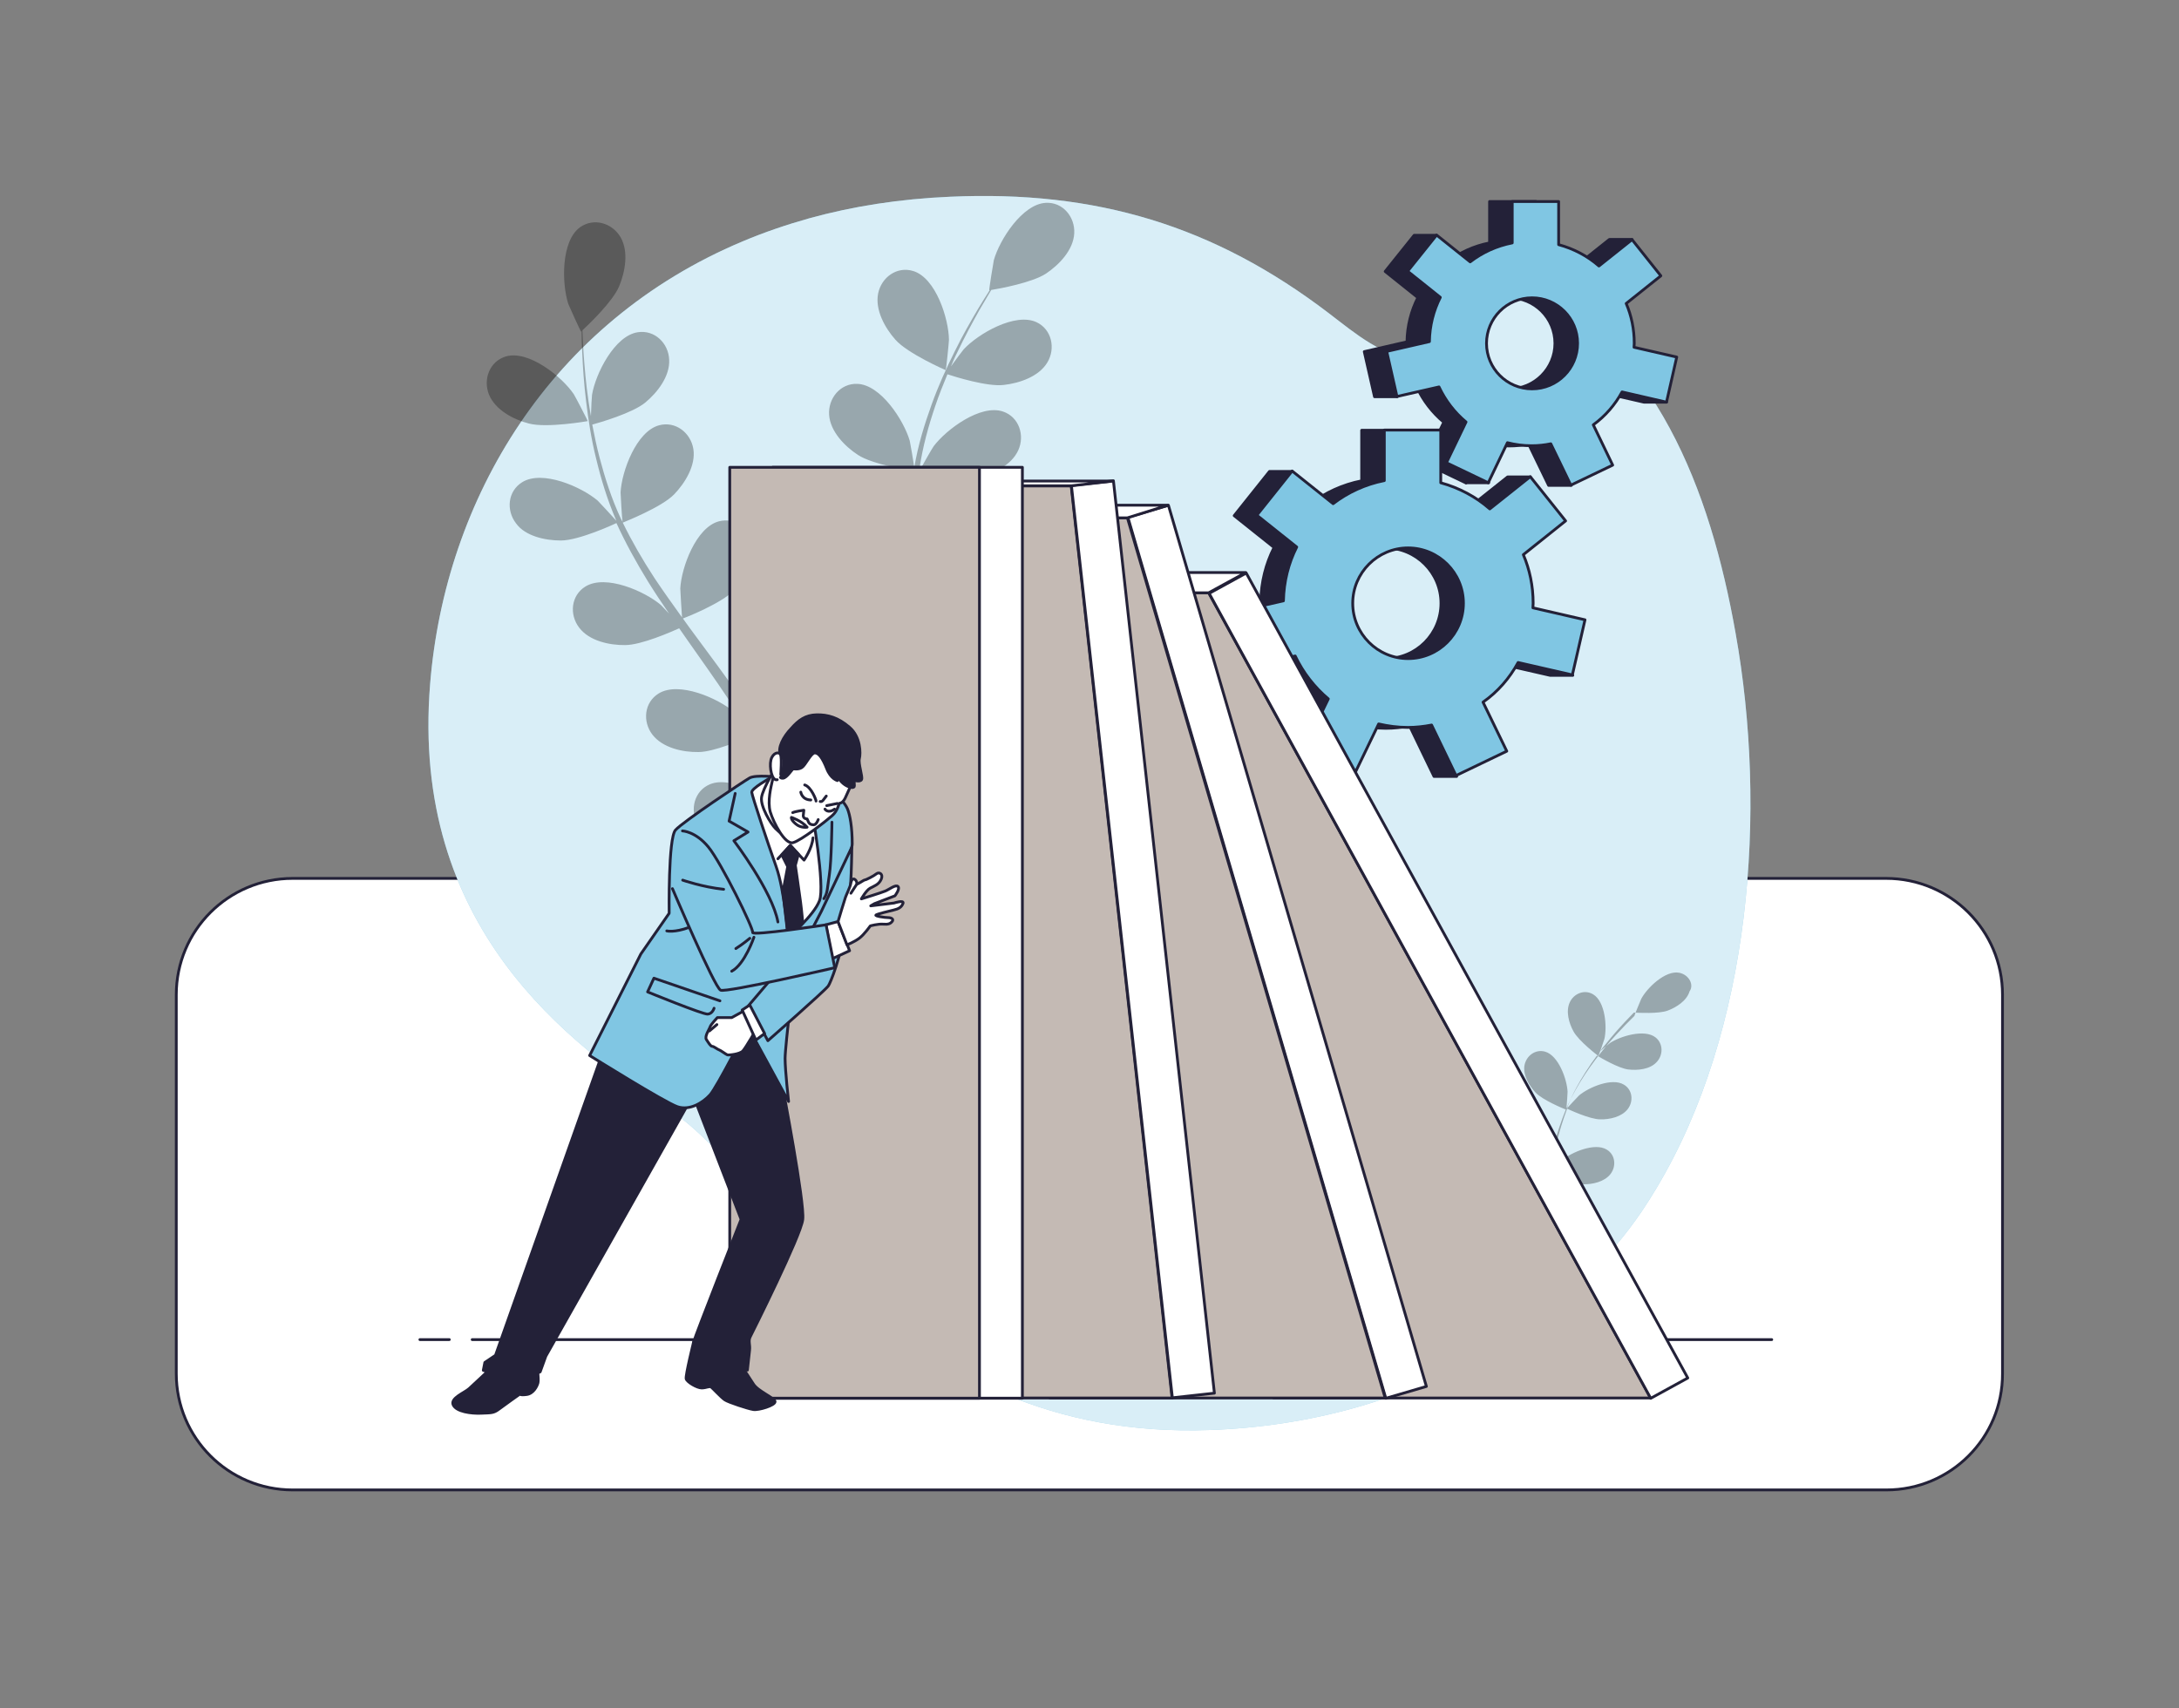 <?xml version="1.0" encoding="utf-8"?>
<!-- Generator: Adobe Illustrator 27.1.0, SVG Export Plug-In . SVG Version: 6.00 Build 0)  -->
<svg version="1.1" id="Capa_1" xmlns="http://www.w3.org/2000/svg" xmlns:xlink="http://www.w3.org/1999/xlink" x="0px" y="0px"
	 viewBox="0 0 1000 784" style="enable-background:new 0 0 1000 784;" xml:space="preserve">
<rect x="0" y="0" width="1000" height="784" fill="#808080" stroke="none"/>
<style type="text/css">
	.st0{fill:#FFFFFF;stroke:#232138;stroke-width:1.281;stroke-linecap:round;stroke-linejoin:round;stroke-miterlimit:10;}
	.st1{fill:#80C6E3;}
	.st2{opacity:0.7;fill:#FFFFFF;enable-background:new    ;}
	.st3{fill:none;stroke:#232138;stroke-width:1.281;stroke-linecap:round;stroke-linejoin:round;stroke-miterlimit:10;}
	.st4{opacity:0.3;}
	.st5{fill:#232138;stroke:#232138;stroke-width:1.281;stroke-linecap:round;stroke-linejoin:round;stroke-miterlimit:10;}
	.st6{fill:#80C6E3;stroke:#232138;stroke-width:1.281;stroke-linecap:round;stroke-linejoin:round;stroke-miterlimit:10;}
	.st7{fill:#C4BAB4;stroke:#232138;stroke-width:1.281;stroke-linecap:round;stroke-linejoin:round;stroke-miterlimit:10;}
	.st8{fill:#FFFFFF;stroke:#232138;stroke-width:1.281;stroke-linecap:round;stroke-linejoin:round;stroke-miterlimit:10;}
	.st9{fill:#FFFFFF;stroke:#232138;stroke-width:1.28;stroke-linecap:round;stroke-linejoin:round;stroke-miterlimit:10;}
	.st10{fill:#FFFFFF;stroke:#232138;stroke-width:1.281;stroke-linecap:round;stroke-linejoin:round;stroke-miterlimit:10.001;}
</style>
<g id="Plant_2">
</g>
<g>
	<path class="st0" d="M865.7,683.9H134.3c-29.5,0-53.4-23.9-53.4-53.4V456.6c0-29.5,23.9-53.4,53.4-53.4h731.3
		c29.5,0,53.4,23.9,53.4,53.4v173.9C919.1,660,895.2,683.9,865.7,683.9z"/>
	<g id="Background_Simple">
		<g>
			<path class="st1" d="M760,545.7c-2.1,3.5-4.3,7-6.6,10.4c-30.7,45.2-81.9,76.1-131.6,90.1c-21.8,6.1-44.1,9.4-66.5,10.2
				c-146.4,5.3-200.2-115.4-247.4-146.5c-47.2-31.1-119.6-84.3-110.5-196c6.9-84.9,55.2-166.1,143.4-203.1
				c9.7-4.1,19.9-7.6,30.6-10.6c19.9-5.5,41.4-8.9,64.7-9.9c66.7-3,120.9,13.1,173.9,53.6c12.3,9.4,24.6,20,40.5,21.2
				c11.6,0.8,22.6-3.3,10.5-14.6c-14.3-13.2,2.2-39.1,38.4-21.1c60.5,30.1,85.4,95.1,97.1,161.2C811,371.6,804,472.5,760,545.7z"/>
			<path class="st2" d="M760,545.7c-2.1,3.5-4.3,7-6.6,10.4c-30.7,45.2-81.9,76.1-131.6,90.1c-21.8,6.1-44.1,9.4-66.5,10.2
				c-146.4,5.3-200.2-115.4-247.4-146.5c-47.2-31.1-119.6-84.3-110.5-196c6.9-84.9,55.2-166.1,143.4-203.1
				c9.7-4.1,19.9-7.6,30.6-10.6c19.9-5.5,41.4-8.9,64.7-9.9c66.7-3,120.9,13.1,173.9,53.6c12.3,9.4,24.6,20,40.5,21.2
				c11.6,0.8,22.6-3.3,10.5-14.6c-14.3-13.2,2.2-39.1,38.4-21.1c60.5,30.1,85.4,95.1,97.1,161.2C811,371.6,804,472.5,760,545.7z"/>
		</g>
	</g>
	<g id="Floor">
		<g>
			<line class="st3" x1="216.7" y1="614.9" x2="813.1" y2="614.9"/>
			<line class="st3" x1="192.7" y1="614.9" x2="206.2" y2="614.9"/>
		</g>
	</g>
	<g id="Plant_1">
		<g class="st4">
			<path d="M619.5,472.8c4.5,2.4,15.8,3.1,15.8,3.1c0.1,0-1.8-7.6-2-8.1c-2.1-5.4-9.2-14.6-15.6-14.3c-4.6,0.2-7.6,4.6-6.9,9
				C611.5,467.1,615.7,470.8,619.5,472.8z"/>
			<path d="M770.6,446.5c-6.3-1.2-14.7,6.9-17.4,12c-0.2,0.4-3.2,7.7-3.1,7.7c0,0,0.1,0,0.1,0c-1.3,1.3-2.7,2.7-4.2,4.2
				c-2.8,2.9-5.8,6.1-9,9.9c-3.1,3.8-6.4,8-9.5,12.7c-3.1,4.7-6.1,9.9-8.5,15.5c0,0.1,0,0.1-0.1,0.2c0.2-1.9,0.5-7.2,0.5-7.6
				c-0.3-5.8-4.2-16.7-10.4-18.4c-4.5-1.2-8.6,2-9.4,6.4c-0.7,4.5,2.2,9.3,5.1,12.4c3.3,3.5,13.1,7.5,13.9,7.8
				c-2.2,5.4-4.1,11.2-5.7,17.1c-0.9,3.4-1.7,6.8-2.5,10.3c0.1-1.6,0.2-3.1,0.2-3.3c-0.3-5.8-4.2-16.7-10.4-18.4
				c-4.5-1.2-8.6,2-9.4,6.4c-0.7,4.5,2.2,9.3,5.1,12.4c3,3.2,11.3,6.7,13.5,7.6c-0.3,1.3-0.6,2.7-0.8,4c-1.3,6.4-2.6,12.8-4,19
				c-0.5,2.2-1.1,4.3-1.7,6.5c0.1-1.4,0.2-2.7,0.2-2.9c-0.3-5.8-4.2-16.7-10.4-18.4c-4.5-1.2-8.6,2-9.4,6.4
				c-0.7,4.5,2.2,9.3,5.1,12.4c2.9,3,10.5,6.4,13.1,7.4c-0.7,2.2-1.3,4.4-2,6.4c-0.5,1.4-0.9,2.8-1.6,4.2c-0.6,1.4-1.1,2.8-1.7,4.1
				c-1.2,2.6-2.4,5.2-3.6,7.7c-0.8,1.7-1.7,3.4-2.5,5c0.5-2.2,1.5-6.5,1.5-6.8c0.4-3.8-0.4-10.1-2.8-14.7c0.1-0.6,0.1-1.1,0-1.7
				c-0.3-4.4-4.2-8-8.8-7.2c-6.4,1.1-11.2,11.7-12,17.4c0,0.3-0.1,4-0.1,6.4c-0.2-1.4-0.4-2.7-0.6-4.1c-0.4-2.8-0.9-5.6-1.5-8.6
				c-0.3-1.4-0.6-2.9-0.9-4.4c-0.3-1.5-0.8-3-1.1-4.5c-1-3.5-2.1-6.9-3.3-10.4c2.5-0.4,11.1-1.9,14.8-4.2c3.6-2.3,7.6-6.3,7.9-10.9
				c0.3-4.4-2.9-8.6-7.6-8.5c-6.5,0.2-12.8,9.9-14.5,15.4c-0.1,0.3-0.8,4.4-1.2,6.7c-0.7-2.1-1.5-4.2-2.3-6.2c-2.4-6-5-12-7.6-18
				c-0.8-1.8-1.6-3.7-2.3-5.5c0.9-0.1,11.2-1.7,15.3-4.3c3.6-2.3,7.6-6.3,7.9-10.9c0.3-4.4-2.9-8.6-7.6-8.5
				c-6.5,0.2-12.8,9.9-14.5,15.4c-0.1,0.4-1.1,6.3-1.3,7.8c-1.7-4-3.3-8.1-4.8-12.1c-2-5.6-3.7-11.2-4.9-16.7
				c0.4-0.1,11.2-1.6,15.4-4.3c3.6-2.3,7.6-6.3,7.9-10.9c0.3-4.4-2.9-8.6-7.6-8.5c-6.5,0.2-12.8,9.9-14.5,15.4
				c-0.1,0.4-1.2,6.8-1.3,7.9c-0.1-0.3-0.2-0.7-0.3-1c-1.2-5.9-1.7-11.8-1.8-17.4c-0.1-3.2,0-6.3,0.1-9.3c2-0.1,11.4-0.6,15.4-2.6
				c3.9-1.9,8.2-5.4,9.1-9.9c0.8-4.4-2-8.9-6.6-9.3c-6.4-0.5-13.9,8.4-16.1,13.8c-0.1,0.3-1,3.4-1.6,5.6c0.1-1.4,0.2-2.8,0.3-4
				c0.4-4.9,1.1-9.3,1.7-13.2c0.4-2.2,0.8-4.2,1.1-6.1c2-1.1,9.8-5.8,12.4-9.3c2.5-3.5,4.8-8.6,3.5-13c-1.3-4.3-5.8-7-10.1-5.2
				c-6,2.5-8.4,13.9-7.9,19.6c0,0.5,1.6,8.2,1.7,8.1c0,0,0.1-0.1,0.1-0.1c-0.4,1.8-0.8,3.7-1.2,5.8c-0.7,3.9-1.5,8.3-2,13.2
				c-0.5,4.9-1,10.2-0.9,15.8c0,5.6,0.4,11.6,1.5,17.6c0,0.1,0,0.1,0,0.2c-0.9-1.7-3.5-6.3-3.7-6.6c-3.4-4.7-12.7-11.6-18.8-9.6
				c-4.4,1.5-6.1,6.5-4.3,10.5c1.9,4.2,6.9,6.6,11.1,7.5c4.7,1.1,15.1-1,15.9-1.2c1.1,5.8,2.8,11.6,4.7,17.4
				c1.1,3.3,2.4,6.6,3.6,9.9c-0.8-1.4-1.5-2.7-1.7-2.9c-3.4-4.7-12.7-11.6-18.8-9.6c-4.4,1.5-6.1,6.5-4.3,10.5
				c1.9,4.2,6.9,6.6,11.1,7.5c4.3,1,13.1-0.6,15.4-1.1c0.5,1.3,1,2.5,1.5,3.8c2.4,6.1,4.9,12.1,7.1,18.1c0.8,2.1,1.5,4.2,2.2,6.3
				c-0.7-1.3-1.3-2.3-1.4-2.5c-3.4-4.7-12.7-11.6-18.8-9.6c-4.4,1.5-6.1,6.5-4.3,10.5c1.9,4.2,6.9,6.6,11.1,7.5
				c4.1,0.9,12.2-0.5,15-1c0.7,2.2,1.3,4.4,1.9,6.5c0.3,1.5,0.8,2.9,1,4.4c0.3,1.5,0.6,2.9,0.8,4.4c0.4,2.8,0.9,5.7,1.3,8.4
				c0.3,1.9,0.5,3.7,0.7,5.6c-0.8-2.1-2.3-6.2-2.5-6.5c-2.7-5.1-10.8-13.4-17.2-12.4c-4.6,0.8-7,5.5-5.8,9.8
				c1.2,4.4,5.9,7.5,9.9,9.1c4.4,1.8,14.5,1.3,15.8,1.2c0.4,3,0.7,6,0.9,8.8c0.2,2.1,0.4,4.1,0.5,6l1.6,0.1h2.4
				c-0.2-2.1-0.4-4.2-0.7-6.5c-0.3-3.1-0.8-6.4-1.3-9.8c0.8-0.2,5.2-1.6,9.1-3.4c3,3.8,11.1,8.7,12.1,9.3c-1.4,2.7-2.7,5.4-4.1,7.8
				c-0.5,0.9-0.9,1.7-1.4,2.5h4.4c0.1-0.2,0.2-0.5,0.4-0.7c1.4-2.8,2.9-5.7,4.3-8.8c1.2,0.4,10.9,3.2,15.6,2.5
				c4.3-0.6,9.5-2.6,11.7-6.5c2.2-3.9,0.9-9-3.3-10.9c-5.9-2.5-15.8,3.6-19.6,8c-0.2,0.3-2.3,3.3-3.6,5.3c0.6-1.3,1.2-2.5,1.8-3.8
				c1.2-2.6,2.3-5.2,3.5-8c0.5-1.4,1.1-2.8,1.6-4.2c0.6-1.4,1-2.9,1.5-4.4c1.1-3.4,2.1-6.9,3-10.5c2.3,1,10.3,4.6,14.6,4.7
				c4.3,0.1,9.8-1.1,12.6-4.7c2.7-3.5,2.3-8.8-1.7-11.2c-5.5-3.4-16.2,1.2-20.6,4.9c-0.3,0.2-3.1,3.3-4.7,4.9c0.5-2.1,1-4.3,1.5-6.5
				c1.3-6.3,2.5-12.7,3.6-19.2c0.4-2,0.7-3.9,1.1-5.9c0.8,0.4,10.3,4.8,15.1,4.9c4.3,0.1,9.8-1.1,12.6-4.7c2.7-3.5,2.3-8.8-1.7-11.2
				c-5.5-3.4-16.2,1.2-20.6,4.9c-0.3,0.3-4.4,4.6-5.4,5.8c0.8-4.3,1.7-8.6,2.7-12.8c1.4-5.8,3.1-11.4,5.1-16.7
				c0.4,0.2,10.3,4.9,15.2,4.9c4.3,0.1,9.8-1.1,12.6-4.7c2.7-3.5,2.3-8.8-1.7-11.2c-5.5-3.4-16.2,1.2-20.6,4.9
				c-0.3,0.3-4.8,5-5.5,5.9c0.1-0.3,0.2-0.7,0.3-1c2.2-5.6,5.1-10.8,8.1-15.5c1.7-2.7,3.5-5.3,5.3-7.7c1.8,1.1,9.8,5.8,14.3,6.4
				c4.3,0.5,9.9,0,13-3.3c3.1-3.2,3.2-8.5-0.4-11.4c-5.1-4-16.2-0.6-21,2.6c-0.3,0.2-2.7,2.2-4.5,3.8c0.8-1.1,1.6-2.2,2.5-3.2
				c3-3.8,6-7.2,8.7-10.1c1.5-1.6,3-3.1,4.3-4.5c2.3,0.1,11.4,0.6,15.5-0.9c4-1.5,8.8-4.5,10.1-8.9
				C777.5,452.1,775.2,447.4,770.6,446.5z"/>
			<path d="M733.5,484.7c0.1,0.1,2.7-7.3,2.8-7.8c1.3-5.6,0.4-17.2-5.2-20.5c-4-2.4-8.9-0.3-10.7,3.7c-1.9,4.1-0.4,9.5,1.7,13.3
				C724.5,477.9,733.5,484.7,733.5,484.7z"/>
		</g>
		<g class="st4">
			<path d="M242.7,194.4c8.2,2.2,27-1.1,27-1.1c0.2,0-5.9-11.7-6.4-12.4c-5.4-8-20.7-20.3-31.1-17.3c-7.5,2.2-10.6,10.5-7.8,17.5
				C227.3,188.2,235.7,192.6,242.7,194.4z"/>
			<path d="M257.4,248.1c8.2,0,24.3-7.4,25.5-8c4.1,9,9,17.9,14.4,26.7c3.1,5,6.4,10,9.8,14.9c-1.9-2-3.6-3.8-3.8-4
				c-7.4-6.3-25.3-14.2-34.6-8.5c-6.7,4.1-7.5,12.9-2.9,18.9c4.6,6.1,13.9,8.1,21.1,8c7.4,0,21.2-6.1,24.8-7.7
				c1.3,1.9,2.6,3.8,3.9,5.6c6.3,9,12.7,17.9,18.6,26.8c2.1,3.1,4.1,6.3,6,9.5c-1.7-1.8-3.1-3.3-3.3-3.5
				c-7.4-6.3-25.3-14.2-34.6-8.5c-6.7,4.1-7.5,12.9-2.9,18.9c4.7,6.1,13.9,8.1,21.1,8c7,0,19.8-5.5,24.2-7.4
				c1.9,3.3,3.8,6.6,5.6,9.9c1.1,2.3,2.4,4.4,3.3,6.7c1,2.3,2.1,4.6,3.1,6.8c1.8,4.4,3.7,9,5.3,13.3c1.2,3,2.2,5.9,3.3,8.8
				c-2.1-3.2-6.2-9.3-6.6-9.7c-6.3-7.4-22.9-17.8-32.9-13.6c-7.2,3-9.3,11.7-5.7,18.2c3.7,6.7,12.5,10.1,19.7,11.1
				c7.9,1.2,24.3-3.4,26.3-4c1.8,4.8,3.4,9.6,4.9,14c1.1,3.3,2.2,6.5,3.1,9.6l6.7-1c-1.2-3.4-2.4-7-3.7-10.7
				c-1.8-4.9-3.7-10.1-5.8-15.5c1.2-0.7,7.9-4.6,13.6-9.1c6.4,5.1,21.5,10,23.5,10.6c-1.2,5-2.4,9.9-3.7,14.4
				c-0.6,2.4-1.3,4.7-1.9,7l7.1-1.1c0.4-1.4,0.7-2.8,1.1-4.3c1.2-5.1,2.5-10.5,3.7-16.1c2.1,0.1,19.1,1,26.6-1.9
				c6.7-2.6,14.6-7.9,16.7-15.2c2-7.2-2-15.1-9.7-16.5c-10.7-1.9-24.5,12-29,20.6c-0.3,0.5-2.6,6.3-3.9,10c0.5-2.3,1-4.5,1.4-6.9
				c1-4.7,1.8-9.4,2.7-14.4c0.3-2.5,0.7-4.9,1.1-7.4c0.4-2.5,0.5-5.1,0.8-7.7c0.5-6,0.7-12.1,0.8-18.3c4.1,0.8,18.7,3.6,25.8,2
				c7.1-1.6,15.6-5.5,18.8-12.5c3.1-6.8,0.4-15.3-7-17.8c-10.3-3.5-26,8.2-31.8,15.9c-0.4,0.5-3.9,6.5-5.7,9.9c0-3.7,0.1-7.4,0-11.2
				c-0.3-10.8-0.9-21.8-1.5-32.8c-0.2-3.4-0.3-6.7-0.5-10c1.5,0.3,18.7,3.9,26.7,2.2c7.1-1.6,15.6-5.5,18.8-12.5
				c3.1-6.8,0.4-15.3-7-17.8c-10.3-3.5-26,8.2-31.8,15.9c-0.4,0.6-5.5,9.3-6.7,11.6c-0.3-7.4-0.6-14.7-0.5-22
				c0-10,0.6-19.8,1.9-29.3c0.7,0.1,18.7,4,26.8,2.2c7.1-1.6,15.6-5.5,18.8-12.5c3.1-6.8,0.4-15.3-7-17.8
				c-10.3-3.5-26,8.2-31.8,15.9c-0.5,0.6-5.9,10-6.7,11.8c0.1-0.6,0.1-1.2,0.2-1.7c1.5-10.1,4.2-19.7,7.2-28.5
				c1.7-5.1,3.7-10,5.6-14.6c3.3,1.1,18.3,5.8,25.8,4.9c7.2-0.8,16.2-3.8,20.1-10.4c3.8-6.4,2-15.1-5-18.4
				c-9.8-4.6-26.8,5.3-33.4,12.4c-0.4,0.4-3.6,4.7-5.9,7.9c0.9-2.1,1.8-4.3,2.8-6.2c3.5-7.4,7.1-14,10.4-19.9c1.9-3.3,3.7-6.2,5.3-9
				c3.8-0.6,18.9-3.4,25.1-7.5c6-4,12.6-10.8,13-18.5c0.4-7.5-5.2-14.4-13-14c-10.8,0.5-21.3,17-23.9,26.3
				c-0.2,0.8-2.3,13.8-2.1,13.8c0,0,0.2,0,0.2,0c-1.7,2.6-3.4,5.4-5.3,8.5c-3.4,5.8-7.2,12.3-10.8,19.7c-3.7,7.4-7.4,15.5-10.6,24.4
				c-3.2,8.9-6.2,18.5-7.9,28.7c0,0.1,0,0.2,0,0.4c-0.4-3.2-1.9-11.9-2.1-12.6c-2.7-9.3-13.3-25.8-24.1-26.1
				c-7.8-0.3-13.4,6.7-12.9,14.2c0.5,7.6,7.1,14.4,13.2,18.4c6.8,4.5,24.3,7.2,25.7,7.4c-1.6,9.8-2.4,19.9-2.7,30.2
				c-0.2,5.9-0.1,11.8,0,17.8c-0.4-2.7-0.9-5.1-1-5.5c-2.7-9.3-13.3-25.8-24.1-26.1c-7.8-0.3-13.4,6.7-12.9,14.2
				c0.5,7.6,7.1,14.4,13.2,18.4c6.1,4,21,6.6,25,7.3c0.1,2.3,0.1,4.6,0.2,6.9c0.3,11,0.7,21.9,0.8,32.7c0,3.8-0.1,7.5-0.2,11.2
				c-0.4-2.4-0.8-4.4-0.8-4.7c-2.7-9.3-13.3-25.8-24.1-26.1c-7.8-0.3-13.4,6.7-12.9,14.2c0.5,7.6,7.1,14.4,13.2,18.4
				c5.9,3.8,19.6,6.4,24.3,7.1c-0.2,3.8-0.4,7.6-0.8,11.3c-0.3,2.5-0.5,5-0.9,7.5c-0.4,2.5-0.8,5-1.2,7.4c-0.9,4.7-1.9,9.5-2.9,14
				c-0.7,3.2-1.4,6.2-2.1,9.2c0-3.8-0.1-11.2-0.2-11.8c-0.8-6.4-4.6-16.4-10.2-23c-0.1-0.9-0.3-1.9-0.6-2.8
				c-2.3-7.2-10-11.6-17.2-8.4c-10,4.3-13.8,23.5-12.9,33.2c0.1,0.6,1.4,6.7,2.2,10.5c-0.9-2.2-1.7-4.3-2.6-6.5
				c-1.8-4.4-3.7-8.8-5.7-13.5c-1.1-2.2-2.1-4.5-3.2-6.8c-1-2.3-2.4-4.6-3.6-6.9c-2.9-5.3-6.1-10.5-9.4-15.7
				c3.9-1.6,17.5-7.3,22.6-12.6c5-5.2,10-13.3,8.8-20.8c-1.2-7.4-8.1-12.9-15.7-10.9c-10.5,2.8-17.2,21.2-17.7,30.8
				c0,0.6,0.4,7.6,0.7,11.4c-2-3.1-4-6.2-6.2-9.3c-6.2-8.9-12.8-17.7-19.3-26.5c-2-2.7-4-5.4-5.9-8.1c1.4-0.5,17.8-7,23.4-12.9
				c5-5.2,10-13.3,8.8-20.8c-1.2-7.4-8.1-12.9-15.7-10.9c-10.5,2.8-17.2,21.2-17.7,30.8c0,0.7,0.6,10.8,0.8,13.3
				c-4.3-6-8.6-12-12.6-18c-5.5-8.4-10.4-16.9-14.6-25.5c0.6-0.3,17.8-7,23.6-13c5-5.2,10-13.3,8.8-20.8
				c-1.2-7.4-8.1-12.9-15.7-10.9c-10.5,2.8-17.2,21.2-17.7,30.8c0,0.8,0.6,11.6,0.9,13.5c-0.2-0.5-0.6-1-0.8-1.5
				c-4.3-9.2-7.3-18.7-9.7-27.8c-1.4-5.2-2.4-10.3-3.4-15.3c3.3-0.9,18.5-5.3,24.3-10.1c5.6-4.6,11.4-12.1,11-19.7
				c-0.3-7.5-6.6-13.8-14.4-12.6c-10.7,1.6-19.4,19.1-21,28.7c-0.1,0.5-0.4,5.9-0.5,9.8c-0.4-2.3-0.8-4.6-1.1-6.7
				c-1.2-8.1-1.8-15.6-2.3-22.3c-0.2-3.8-0.4-7.2-0.5-10.4c2.8-2.6,13.9-13.2,16.8-20.1c2.8-6.7,4.5-16,0.7-22.6
				c-3.8-6.5-12.2-9.1-18.6-4.6c-8.8,6.4-8.4,25.9-5.4,35.2c0.3,0.8,5.7,12.8,5.9,12.7c0,0,0.1-0.1,0.2-0.2c0,3.1,0.1,6.4,0.3,10
				c0.3,6.7,0.8,14.2,1.8,22.4c1,8.2,2.3,17,4.6,26.2c2.2,9.2,5.1,18.8,9.2,28.3c0,0.1,0.1,0.2,0.2,0.3c-2.1-2.4-8.2-8.9-8.7-9.4
				c-7.4-6.3-25.3-14.2-34.6-8.5c-6.7,4.1-7.5,12.9-2.9,18.9C241,246.1,250.2,248.1,257.4,248.1z"/>
			<path d="M434,169.9c0.2,0.1,1.5-13,1.5-13.9c-0.1-9.7-6-28.4-16.4-31.6c-7.5-2.3-14.6,2.9-16.1,10.3c-1.5,7.5,3.1,15.8,7.9,21.2
				C416.5,162.3,434,169.9,434,169.9z"/>
		</g>
	</g>
	<g id="Gears">
		<g>
			<g>
				<polygon class="st5" points="675,217.8 672.8,221.6 683.2,221.6 				"/>
				<path class="st5" d="M755,182.3l4.2-18.5l-19.6-4.5c0-0.6,0.1-1.2,0.1-1.8c0-6.5-1.3-12.7-3.7-18.3l15.9-12.7l-9.2-11.6l6.3-5
					h-10.4l-15.2,12.1c-5.3-4.6-11.5-7.9-18.5-9.8V92.5h-21.3v19c-7.2,1.4-13.7,4.4-19.3,8.7l-9.1-7.2l4-5H649l-13.3,16.6l15,12
					c-3.1,6.1-4.9,13-5,20.3l-19.6,4.5l4.7,20.7h10.4l-0.5-2.2l9.5-2.2c2.9,6.2,7.2,11.8,12.4,16.1l-9,18.7l19.2,9.2l8.8-18.4
					c3.5,0.9,7.2,1.4,11,1.4c3.1,0,6-0.3,8.9-0.9l9.2,19h10.4l-2.7-3.7l11.5-5.6L721,195c5.3-4.1,9.8-9.2,13-15.1l20.4,4.7h10.4
					L755,182.3z M692.7,178.5c-11.5,0-20.9-9.3-20.9-20.9c0-11.5,9.3-20.9,20.9-20.9c11.5,0,20.9,9.3,20.9,20.9
					C713.6,169.1,704.2,178.5,692.7,178.5z"/>
			</g>
			<path class="st6" d="M744.4,179.9l20.4,4.7l4.7-20.7l-19.6-4.5c0-0.6,0.1-1.2,0.1-1.8c0-6.5-1.3-12.7-3.7-18.3l15.9-12.7L749,110
				l-15.2,12.1c-5.3-4.6-11.5-7.9-18.5-9.8V92.5H694v19c-7.2,1.4-13.7,4.4-19.3,8.7l-15.4-12.3l-13.3,16.6l15,12
				c-3.1,6.1-4.9,13-5,20.3l-19.6,4.5l4.7,20.7l19.3-4.4c2.9,6.2,7.2,11.8,12.4,16.1l-9,18.7l19.2,9.2l8.8-18.4
				c3.5,0.9,7.2,1.4,11,1.4c3.1,0,6-0.3,8.9-0.9l9.2,19l19.2-9.2l-8.9-18.5C736.7,191,741.2,185.8,744.4,179.9z M682.2,157.6
				c0-11.5,9.3-20.9,20.9-20.9c11.5,0,20.9,9.3,20.9,20.9c0,11.5-9.3,20.9-20.9,20.9C691.5,178.5,682.2,169.1,682.2,157.6z"/>
		</g>
		<g>
			<path class="st5" d="M711.7,307.5l5.3-23l-23.9-5.5c0-0.7,0.1-1.4,0.1-2.1c0-7.9-1.6-15.5-4.5-22.3l19.4-15.5l-12.1-15.2l6.3-5
				h-10.4l-18.6,14.8c-6.4-5.6-14.1-9.7-22.5-12v-24.2h-25.9v23.2c-8.7,1.7-16.7,5.4-23.5,10.6l-12.4-9.9l4-5h-10.4l-16.2,20.3
				l18.3,14.6c-3.8,7.5-5.9,15.8-6.1,24.7l-23.9,5.4l5.8,25.3H571l-0.5-2.2l13.7-3.1c3.6,7.6,8.8,14.3,15.2,19.7l-10.9,22.7
				l23.3,11.2h10.4l-8.4-4l8.8-18.3c4.3,1,8.8,1.6,13.4,1.6c3.7,0,7.3-0.4,10.9-1.1l11.2,23.2h10.4l-1.9-4l14.9-7.2l-10.9-22.5
				c6.5-4.9,12-11.2,15.9-18.4l24.9,5.7h10.4L711.7,307.5z M635.9,302.3c-14,0-25.4-11.4-25.4-25.4c0-14,11.4-25.4,25.4-25.4
				c14,0,25.4,11.4,25.4,25.4C661.3,290.9,650,302.3,635.9,302.3z"/>
			<path class="st6" d="M696.7,304.1l24.9,5.7l5.8-25.3l-23.9-5.5c0-0.7,0.1-1.4,0.1-2.1c0-7.9-1.6-15.5-4.5-22.3l19.4-15.5
				l-16.2-20.3l-18.6,14.8c-6.4-5.6-14.1-9.7-22.5-12v-24.2h-25.9v23.2c-8.7,1.7-16.7,5.4-23.5,10.6l-18.8-15l-16.2,20.3l18.3,14.6
				c-3.8,7.5-5.9,15.8-6.1,24.7l-23.9,5.4l5.8,25.3l23.5-5.4c3.6,7.6,8.8,14.3,15.2,19.7l-11,22.7l23.3,11.2l10.8-22.4
				c4.3,1,8.8,1.6,13.4,1.6c3.7,0,7.3-0.4,10.9-1.1l11.2,23.2l23.3-11.2l-10.9-22.5C687.3,317.6,692.8,311.3,696.7,304.1z
				 M620.8,276.9c0-14,11.4-25.4,25.4-25.4c14,0,25.4,11.4,25.4,25.4c0,14-11.4,25.4-25.4,25.4C632.2,302.3,620.8,290.9,620.8,276.9
				z"/>
		</g>
	</g>
	<g id="Falling_walls">
		<g>
			<g>
				<polygon class="st7" points="554.7,272.1 382.8,272.1 584.5,641.7 757.5,641.7 				"/>
				<g>
					
						<rect x="654.9" y="241.4" transform="matrix(0.877 -0.481 0.481 0.877 -135.553 375.668)" class="st8" width="19.4" height="421.3"/>
					<polygon class="st0" points="571.7,262.8 400.8,262.8 382.8,272.1 554.7,272.1 					"/>
				</g>
			</g>
			<g>
				
					<rect x="576.2" y="226.2" transform="matrix(0.96 -0.281 0.281 0.96 -99.114 182.161)" class="st9" width="19.4" height="421.3"/>
				<polygon class="st7" points="517.4,237.7 365.2,237.7 481.8,641.7 635.7,641.7 				"/>
				<polygon class="st0" points="536,231.9 379.9,231.9 365.2,237.7 517.4,237.7 				"/>
			</g>
			<g>
				<polygon class="st7" points="355.4,223 398.3,641.7 537.9,641.7 491.6,223 				"/>
				
					<rect x="514.7" y="220.6" transform="matrix(0.994 -0.11 0.11 0.994 -44.185 60.185)" class="st10" width="19.4" height="421.3"/>
				<polygon class="st0" points="510.9,220.8 380,220.8 355.4,223 491.6,223 				"/>
			</g>
		</g>
	</g>
	<g id="Wall">
		<g>
			<rect x="354.6" y="214.5" class="st0" width="114.6" height="427.3"/>
			<rect x="334.9" y="214.5" class="st7" width="114.6" height="427.3"/>
		</g>
	</g>
	<g id="Character">
		<g>
			<path class="st5" d="M318.3,616.1c0,0-3.8,15.3-3.4,16.8c0.4,1.5,5,4.2,7.1,4.2c2.1,0,3.6-1,4.4-0.4c0.8,0.6,4.6,4.8,6.3,5.9
				s10.5,4,13,4.4c2.5,0.4,10-1.9,10-3.6c0-1.7-8-4.8-10-8.2c-2.1-3.3-5-7.5-5.2-8.2C340.2,626.4,321.5,614.4,318.3,616.1z"/>
			<path class="st5" d="M224.3,629c0,0-6.9,6.5-9,8.4c-2.1,1.9-8.8,4.4-7.3,7.5c1.5,3.1,8.2,4,12.8,3.8c4.6-0.2,5.7,0,8.2-1.9
				c2.5-1.9,9.6-6.9,9.6-6.9s0,0.6,3.1,0.2c3.1-0.4,4.8-3.8,5.2-5.4c0.4-1.7-0.4-7.7-0.4-7.7S231.4,625.7,224.3,629z"/>
			<path class="st5" d="M276.7,482.8l-49.3,139.3l-4.9,3.3l-0.7,3.6c0,0,12.1,4.6,14,4.9c2,0.3,12.1-4.2,12.1-4.2l2.6-7.2
				l67.6-119.8l22,57c0,0-21.2,53.8-21.8,56.4c-0.7,2.6,2.6,6.5,5.2,8.8c2.6,2.3,9.5,3.3,10.4,3.3c1,0,9.1,0.7,9.1,0.7
				s0.7-6.5,1-9.1c0.3-2.6-0.7-4.2,0.3-6.2c1-2,23.2-46.3,24.1-53.8c1-7.5-9.3-61.2-9.3-61.2L346.8,457L276.7,482.8z"/>
			<path class="st6" d="M356.9,356.7c0,0-10.1-1.2-12.9,0.4c-2.8,1.6-30.5,20-34,23.9c-3.4,3.8-2.9,38.2-2.9,38.2l-13,18.7
				l-23.5,46.6c0,0,34.6,21.6,40.3,23.5c5.7,1.9,11.7-1.9,14.9-5.4c3.2-3.5,17.4-31.4,17.4-31.4l18.7,34.4c0,0-1.6-14.1-1.6-19.8
				s4.8-45.4,4.8-45.4s26-45.4,26-53c0-7.6-1-13.3-2.2-16.2c-1.3-2.9-4.4-5.7-4.4-5.7L356.9,356.7z"/>
			<g>
				<path class="st0" d="M353.3,357.2c0,0-8.5,4.7-8.3,6.5s7.3,23.2,11.2,34.1c3.9,11,5.5,32.5,5.5,32.5s11.8-10,14.4-16.9
					c2.6-6.9-3.5-41.6-3.5-41.6S360.2,356.4,353.3,357.2z"/>
				<path class="st3" d="M357,394.2l5.7-6.1l6.3,6.7c0,0,3.7-5.3,4.1-10.2"/>
				<path class="st5" d="M358.8,392.4l2.7,5.4l-2.2,11.6l2.4,20.9l6.7-6.7c0,0-0.4-4.9-1-9.5c-0.6-4.7-2.4-16.9-2.4-16.9l1.4-5.1
					l-3.7-4.1L358.8,392.4z"/>
			</g>
			<path class="st0" d="M356,352.4c0,0-5.9,9.4-6.5,13.6c-0.6,4.2,4.2,12.1,6.4,14.3c2.2,2.2,3.4,2.8,3.4,2.8l-0.4-32.4
				C358.9,350.8,357.9,350.8,356,352.4z"/>
			<g>
				<path class="st0" d="M359,341.9c0,0-4.1,14.4-4.6,16.7c-0.5,2.3-2.3,9.1-0.9,14.1c1.5,5,6.7,15,10.4,14.1c3.8-1,15.3-10,18-12.4
					c2.7-2.4,3-5.6,3.4-5.7s1.7-0.1,3-3.3c1.3-3.2,5.5-10.7,5.8-17.4c0.4-6.7-3.4-13.6-8.3-16.5s-12.9-5-18.8-0.4
					C361.2,335.8,359,341.9,359,341.9z"/>
				<path class="st5" d="M358.2,346.4c0,0,1.2,0.8,1.5,2.9c0.2,2.1-0.7,5.6-1.3,6.2c-0.6,0.6-0.7,1.9,1,1.7c1.7-0.2,4.1-4,4.5-4.2
					c0.4-0.2,2.4,0.4,4.1-0.7c1.7-1.1,4.1-6.6,5.9-6.7c1.8-0.1,3.6,2.4,5.5,7.2c1.8,4.7,4.9,5.5,4.9,5.5l-0.2-2.2
					c0,0,1.5,2.7,3.6,4.1c2.2,1.5,4.5,1.7,4.4,0.5s-0.1-2.5-0.1-2.5s2.8,0.9,3.4-0.4c0.6-1.2-1.6-7.2-1-9.6c0.6-2.4,0.6-10-4.6-14.4
					c-5.2-4.5-10-5.8-15-5.7c-5.1,0.1-8.3,2.4-11.7,6.3C359.5,338.1,356.7,343.5,358.2,346.4z"/>
				<path class="st0" d="M358.3,355.5c0,0,0.6-7.6-0.1-9.1s-3.5-1-4.4,2.4c-0.8,3.4,0.4,9.8,2.9,9.1"/>
				<path class="st3" d="M374.5,367.7c0.1-0.4-2.2-6.5-5.2-7.4"/>
				<line class="st3" x1="379.4" y1="369.8" x2="384.3" y2="368.8"/>
				<path class="st3" d="M367.5,363.6c0,0,0.5,3.5,4.6,3.6"/>
				<path class="st3" d="M378.6,371.4c0,0,1.3,2.2,4.4,0"/>
				<path class="st3" d="M375.5,376.2c0,0-0.8,2.4-2.1,2.4s-2.1-0.5-2.5-1.6c-0.5-1.1-0.5-1.1-0.5-1.1s-2.2,0-1.7-2.1l0.2-1.9
					c0,0-3.8,0.5-5.1,1.1"/>
				<path class="st3" d="M363.2,375.2c0,0,4.6,1.5,7.2,4.5c0,0-2.9,0.5-5.2-1.5C362.8,376.2,363.2,375.2,363.2,375.2z"/>
				<path class="st3" d="M376.4,367.9c0,0,0.7,0.2,1.2-0.4c0.5-0.6,1.6-2.1,1.6-2.1"/>
			</g>
			<path class="st3" d="M330.4,459.4L300.1,449l-2.9,6.3c0,0,25.4,10.4,27.6,10.2c2.2-0.2,2.9-2.7,2.9-2.7"/>
			<line class="st3" x1="354.4" y1="452.7" x2="343.9" y2="467.4"/>
			<g>
				<path class="st6" d="M390.9,388.9c0,0,0,20.8-2.2,33.9c-2.9,17-7.6,28.4-8.6,29.8c-1.9,2.5-27.7,25.1-27.7,25.1l-8.8-16.2
					l28-32.9l5.3-10.2L390.9,388.9z"/>
				<g>
					<path class="st0" d="M343.4,462.9l-7.6,4.2l-6.6,0c0,0-3,3.2-3.3,4.2c-0.3,1.1-2.7,4.4-1.7,5.9c1,1.5,1.9,3.1,2.7,3.1
						c0.7,0,2.4,1.4,3.1,1.6c0.7,0.2,3.2,2.1,3.8,2.3c0.7,0.2,5.7-0.3,7.1-1.8c1.4-1.5,6.6-10.6,6.6-10.6L343.4,462.9z"/>
					<line class="st3" x1="329" y1="470.3" x2="325.6" y2="473.2"/>
				</g>
				<polygon class="st0" points="340.6,463.6 346.9,477.4 350.9,474.4 344.1,461.3 				"/>
			</g>
			<g>
				<polygon class="st0" points="379,424.5 384.6,423 389.9,436.4 381.9,440.1 				"/>
				<path class="st6" d="M308.6,407.9c0,0,19.3,45.4,22.1,46.6c2.7,1.2,52.4-10.3,52.4-10.3l-4-19.7c0,0-34.2,5.2-33.7,3.5
					c0.5-1.7-14.4-32-20.3-39.2c-5.9-7.2-11.9-7.4-11.9-7.4"/>
				<path class="st3" d="M313.3,404c0,0,9.2,3.2,18.8,4.2"/>
				<path class="st3" d="M346,430.2c0,0-4.2,12.4-10.2,15.6"/>
				<path class="st3" d="M344.1,430.7c0,0-3.2,2.7-6.4,4.7"/>
				<g>
					<path class="st0" d="M384.6,423c0,0,3.1-10.4,3.4-11.1c0.2-0.7,2.2-4.9,2.4-6.2c0.2-1.2,0.6-2.5,1.6-2.2c1,0.4,1.3,1.7,1.3,2.2
						c0,0.5,3.1-1.8,3.6-1.8c0.5,0,4.1-1.8,5.3-2.8c1.2-1,3.3,0,2.2,2.5c-1.1,2.5-3.3,3.1-5.1,4.1c-1.8,1-4,4.9-4,4.9
						s9.1-2.8,11-3.6c1.9-0.8,4.7-3.1,5.8-2.1c1.1,1.1-1.4,4.3-1.4,4.3l-9.4,3.6l-1.7,1l10.7-1.3c0,0,4.8-1.6,4.1,0.2
						c-0.7,1.8-2.1,2.5-4.2,3s-7.5,1.8-8.2,2.3c-0.7,0.5,4,1.2,5.6,1.2c1.6,0,2.7,0.8,1.8,1.8c-0.8,1-1.8,1.4-4.1,1.2
						c-2.3-0.2-5.9,0.8-5.9,0.8s-2.8,4-5.1,5.7c-2.3,1.7-5.6,3-5.6,3L384.6,423z"/>
					<line class="st3" x1="393.3" y1="405.7" x2="390.5" y2="410"/>
				</g>
				<path class="st3" d="M306,427.3c0,0,3.4,0.9,10.2-1.6"/>
			</g>
			<path class="st3" d="M337.4,364.2l-2.8,12.7l8.7,5l-6.5,4c0,0,17.7,23.3,20.2,37.3"/>
			<path class="st3" d="M381.8,377.4c0,0-0.2,17.9-1.2,24.2s-0.7,8.3-2.5,10.9"/>
		</g>
	</g>
</g>
</svg>
